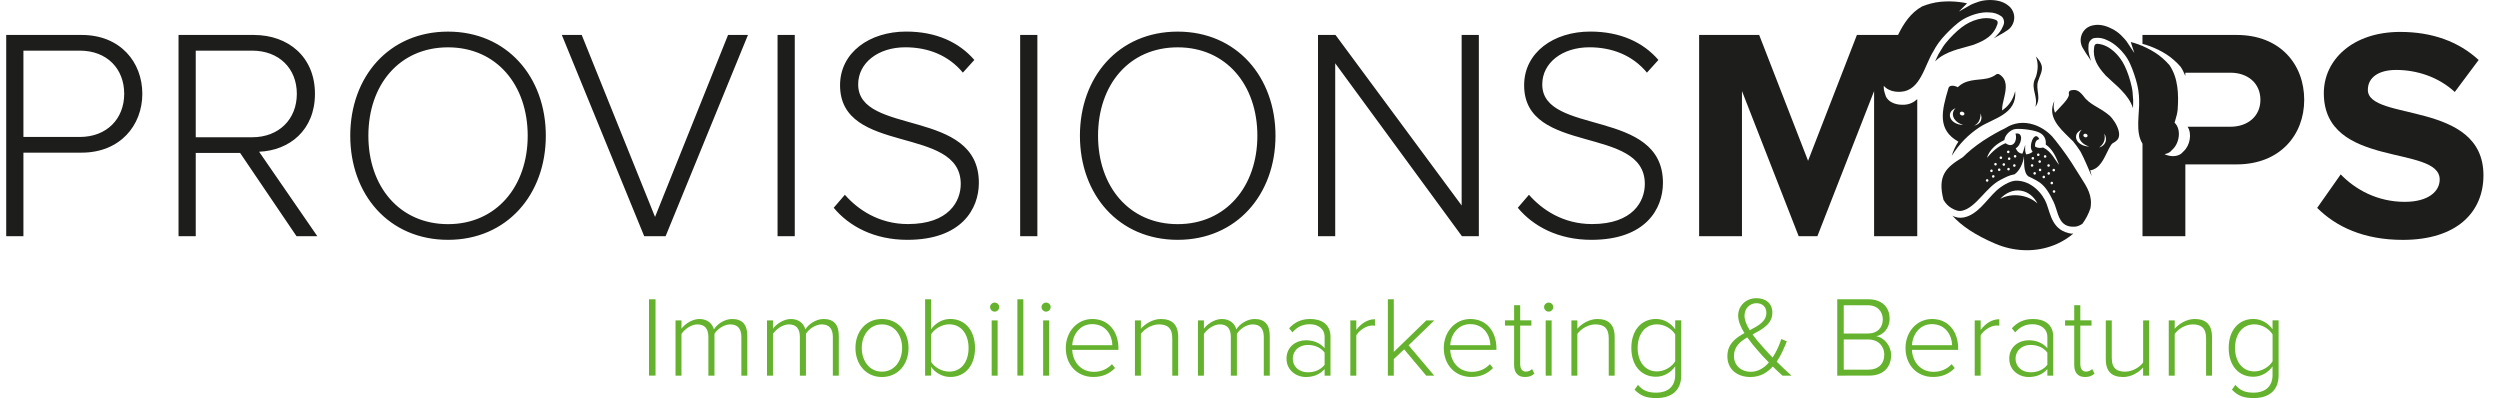<?xml version="1.0" encoding="utf-8"?>
<svg xmlns="http://www.w3.org/2000/svg" xmlns:xlink="http://www.w3.org/1999/xlink" version="1.1" id="Ebene_1" x="0px" y="0px" viewBox="0 0 654.8 104.88" style="enable-background:new 0 0 654.8 104.88;" xml:space="preserve" width="320" height="51">
<style type="text/css">
	.st0{fill:#1D1D1B;}
	.st1{fill:#65B22E;}
</style>
<g>
	<g>
		<path class="st0" d="M4.53,62.18v-22h15.33c10.09,0,15.97-7.15,15.97-15.49S30.03,9.2,19.86,9.2H0v52.98H4.53z M19.39,36.05H4.53    V13.33h14.85c7.07,0,11.68,4.69,11.68,11.36C31.06,31.28,26.46,36.05,19.39,36.05 M81.9,62.18L66.57,39.94    c7.94-0.32,14.7-5.64,14.7-15.25C81.27,15,74.28,9.2,65.15,9.2H45.36v52.98h4.53V40.26h11.68l14.85,21.92H81.9z M64.74,36.13    H49.89v-22.8h14.85c7.07,0,11.76,4.69,11.76,11.36S71.81,36.13,64.74,36.13 M116.3,63.13c15.49,0,25.74-11.91,25.74-27.4    S131.79,8.32,116.3,8.32c-15.57,0-25.74,11.92-25.74,27.4S100.73,63.13,116.3,63.13 M116.3,59c-12.79,0-20.97-9.93-20.97-23.27    c0-13.42,8.18-23.27,20.97-23.27c12.71,0,20.97,9.85,20.97,23.27C137.27,49.07,129.01,59,116.3,59 M173.57,62.18L195.25,9.2h-5.24    l-19.22,47.9l-19.3-47.9h-5.24l21.69,52.98H173.57z M207.57,9.2h-4.53v52.98h4.53V9.2z M237.2,63.13    c14.3,0,18.83-8.18,18.83-15.01c0-19.78-31.77-12.31-31.77-25.9c0-5.72,5.32-9.77,12.39-9.77c5.96,0,11.36,2.07,15.17,6.67    l3.02-3.34c-4.05-4.69-10.09-7.47-17.95-7.47c-9.61,0-17.4,5.48-17.4,14.14c0,18.51,31.77,10.41,31.77,25.97    c0,4.53-3.1,10.56-13.9,10.56c-7.63,0-13.19-3.81-16.6-7.71l-2.94,3.42C221.86,59.56,228.46,63.13,237.2,63.13 M271.43,9.2h-4.53    v52.98h4.53V9.2z M308.37,63.13c15.49,0,25.74-11.91,25.74-27.4S323.86,8.32,308.37,8.32c-15.57,0-25.74,11.92-25.74,27.4    S292.8,63.13,308.37,63.13 M308.37,59c-12.79,0-20.97-9.93-20.97-23.27c0-13.42,8.18-23.27,20.97-23.27    c12.71,0,20.97,9.85,20.97,23.27C329.34,49.07,321.08,59,308.37,59 M387.64,62.18V9.2h-4.53v44.88L349.91,9.2h-4.61v52.98h4.53    V16.66l33.36,45.52H387.64z M417.27,63.13c14.3,0,18.83-8.18,18.83-15.01c0-19.78-31.77-12.31-31.77-25.9    c0-5.72,5.32-9.77,12.39-9.77c5.96,0,11.36,2.07,15.17,6.67l3.02-3.34c-4.05-4.69-10.09-7.47-17.95-7.47    c-9.61,0-17.4,5.48-17.4,14.14c0,18.51,31.77,10.41,31.77,25.97c0,4.53-3.1,10.56-13.9,10.56c-7.63,0-13.19-3.81-16.6-7.71    l-2.94,3.42C401.94,59.56,408.53,63.13,417.27,63.13"/>
	</g>
	<polygon class="st0" points="562.32,13.2 563.11,14.39 562.32,11.93  "/>
	<g>
		<path class="st0" d="M621.65,23.65c0-3.18,2.7-5.24,7.47-5.24c5.4,0,11.12,1.83,15.41,5.8l6.28-8.42    c-5.24-4.85-12.23-7.39-20.65-7.39c-12.47,0-20.1,7.31-20.1,16.13c0,19.94,30.5,13.5,30.5,22.72c0,3.1-2.94,5.88-9.21,5.88    c-7.31,0-13.11-3.34-16.84-7.23l-6.2,8.82c5,5,12.31,8.42,22.56,8.42c14.22,0,21.21-7.31,21.21-17    C652.08,26.36,621.65,32,621.65,23.65"/>
		<path class="st0" d="M534.08,20.64c0,0,0,0.01,0.01,0.01c-0.08,0.15-0.15,0.29-0.2,0.45c-0.85,2.48,0.96,4.3,0.24,7.04    c1.7-2.32,0-4.53,0.69-6.69c0.01-0.03,0.02-0.06,0.04-0.09c0.01-0.04,0.02-0.08,0.03-0.11c0.39-1.34,1.29-2.67,0.87-4.09    c-0.24-0.81-0.78-1.53-1.36-2.15c-0.04-0.04-0.08-0.08-0.12-0.12c0.64,1.71,0.59,3.44,0,5.32    C534.21,20.35,534.15,20.5,534.08,20.64"/>
		<path class="st0" d="M546,46.54c-0.4-0.61-0.81-1.25-1.21-1.92c-1.42-2.37-3.41-5.2-5.32-7.59c-0.34-0.42-0.67-0.82-0.98-1.19    c-1.37-1.42-3.02-2.46-4.76-3.03c-2.63-0.85-5.27-0.54-7.45,0.89c-0.06,0.04-0.12,0.07-0.18,0.1c-0.42,0.2-0.86,0.42-1.31,0.65    c-0.41,0.22-0.83,0.45-1.28,0.7c-0.47,0.26-0.92,0.52-1.41,0.82c-2.38,1.44-4.36,2.89-6.05,4.44c-0.3,0.27-0.59,0.56-0.88,0.84    c-0.08,0.08-0.17,0.15-0.26,0.21c-4.19,2.58-6.64,4.65-4.96,11.15c0.54,0.92,1.24,1.68,2.09,2.16c1.04,0.61,1.9,0.92,2.89,0.68    c3.69-0.91,6.21-6.19,10.05-8.12c1.27-0.64,2.18-1.2,3.68-1.45c1.22-0.84,2.3-2.88,2.47-4.82c0.1,1.45-0.22,4.23,1.11,5.34    c0,0,2.13,0.97,3.09,1.68c1.46,1.08,2.44,2.67,3.58,5.03c0.99,2.04,1.13,4.94,3.14,6.09c1.06,0.61,2.53,0.53,3.12,0.36    c0.46-0.13,0.9-0.35,1.34-0.65c0.91-1.25,1.63-2.62,2.12-4.1C549.22,51.54,547.8,49.33,546,46.54 M521.33,47.82    c-0.42-0.14-0.21-0.79,0.21-0.65C521.97,47.3,521.76,47.96,521.33,47.82 M522.47,45.29c-0.42-0.14-0.21-0.79,0.21-0.66    C523.1,44.78,522.89,45.43,522.47,45.29 M523.74,42.9c0.42,0.14,0.21,0.79-0.21,0.65C523.11,43.42,523.32,42.76,523.74,42.9     M522.94,46.76c-0.42-0.14-0.21-0.79,0.21-0.65C523.58,46.24,523.37,46.9,522.94,46.76 M525.16,41.19    c0.42,0.14,0.21,0.79-0.21,0.65C524.52,41.71,524.74,41.05,525.16,41.19 M524.51,45.01c-0.42-0.14-0.21-0.79,0.21-0.66    C525.14,44.49,524.93,45.14,524.51,45.01 M525.72,43.63c-0.42-0.14-0.21-0.79,0.21-0.65C526.36,43.12,526.15,43.77,525.72,43.63     M526.89,40.31c-0.42-0.14-0.21-0.79,0.21-0.65C527.53,39.79,527.32,40.44,526.89,40.31 M527.13,42.1    c-0.42-0.14-0.21-0.79,0.21-0.65C527.76,41.58,527.55,42.24,527.13,42.1 M526.96,44.85c-0.42-0.14-0.21-0.79,0.21-0.65    C527.59,44.33,527.38,44.99,526.96,44.85 M528.9,40.82c0.42,0.14,0.21,0.79-0.21,0.65C528.26,41.34,528.48,40.68,528.9,40.82     M528.49,43.9c-0.42-0.14-0.21-0.79,0.21-0.66C529.12,43.38,528.91,44.04,528.49,43.9 M533.57,41.34    c0.42,0.14,0.21,0.79-0.21,0.65C532.94,41.86,533.15,41.21,533.57,41.34 M533.16,43.88c-0.42-0.14-0.21-0.79,0.21-0.65    C533.79,43.36,533.58,44.02,533.16,43.88 M534.79,41.06c-0.42-0.14-0.21-0.79,0.21-0.65C535.43,40.55,535.22,41.2,534.79,41.06     M533.84,45.96c-0.42-0.14-0.21-0.79,0.21-0.65C534.47,45.44,534.26,46.09,533.84,45.96 M535.16,42.86    c-0.42-0.14-0.21-0.79,0.21-0.65C535.8,42.34,535.58,42.99,535.16,42.86 M535.26,45.06c-0.42-0.14-0.21-0.79,0.21-0.65    C535.9,44.54,535.68,45.2,535.26,45.06 M536.59,41.51c-0.42-0.14-0.21-0.79,0.21-0.65C537.23,40.99,537.02,41.65,536.59,41.51     M536.24,46.92c-0.42-0.14-0.21-0.79,0.21-0.66C536.88,46.4,536.66,47.05,536.24,46.92 M537.5,43.89    c-0.42-0.14-0.21-0.79,0.21-0.65S537.92,44.02,537.5,43.89 M537.54,45.98c-0.42-0.14-0.21-0.79,0.21-0.66    C538.17,45.46,537.96,46.12,537.54,45.98 M539.08,44.45c0.42,0.14,0.21,0.79-0.21,0.65C538.44,44.96,538.66,44.31,539.08,44.45     M538.35,48.51c-0.42-0.14-0.21-0.79,0.21-0.66C538.98,47.99,538.77,48.64,538.35,48.51 M536.18,38.83    c-0.6,0.12-1.2,0.25-2.09-0.2c-0.02,0.08-0.34-1.76,1.09-2c-1.3-2.68-3.07,2.21-1.77,3.24c-0.35,0.56-1.51,0.79-1.72,0.75    c-0.34-0.79-0.26-1.56-0.21-2.55c-0.23,0.64-0.41,1.61-0.78,2.4c-1.13-0.2-1.45-0.82-1.74-1.45c1.41-0.64,2.35-4.36-0.07-3.85    c0.59,1.66-0.5,4.06-2.59,2.54v-0.02c-1.91,0.78-3.49,2.17-4.93,3.87c0.73-2.33,2.73-3.81,4.6-4.69c0.07-0.63,0.41-1.25,0.88-1.75    c0.03-0.07,0.08-0.12,0.15-0.16c0.46-0.45,1.01-0.79,1.54-0.93c1.07-0.29,4.72,0.06,6.38,0.75c1.48,0.61,2.11,1.83,1.94,3.26    c1.96,1.39,2.72,3.39,3.54,5.36C539.26,42.16,538.42,39.9,536.18,38.83 M538.94,50.73c-0.42-0.14-0.21-0.79,0.21-0.65    S539.36,50.87,538.94,50.73"/>
		<path class="st0" d="M537.07,53.6c-0.94-2.52-3.91-6.08-8.05-6.04c-1.61,0.02-3.91,1.48-5.17,2.65c-2.6,2.42-4.93,6.34-8.59,7.03    c-1.09,0.21-2.08,0.01-2.95-0.46c2.35,2.68,6.1,5.15,11.21,7.34c0.62,0.27,1.26,0.51,1.89,0.71c4.88,1.58,10.01,1.35,14.45-0.65    c1.6-0.72,3.04-1.64,4.29-2.72c-0.17,0.03-0.34,0.05-0.51,0.05C538.63,60.76,538.18,56.58,537.07,53.6 M530.31,51.51    c-2-0.33-3.92,0.01-5.44,0.83c1.49-1.62,3.48-2.48,5.51-2.14c1.88,0.31,3.39,1.59,4.31,3.36    C533.55,52.54,532.04,51.79,530.31,51.51"/>
		<path class="st0" d="M518.15,11.67c2.88-1.1,5.01-2.39,5.97-5.24c0.18-0.5,0.13-0.96-0.42-1.19c-2.89-1.21-6.58,0.12-8.93,1.92    c-1.51,1.15-2.96,2.62-4.17,4.09c-0.31,0.38-0.6,0.77-0.86,1.18c-0.26,0.4-0.5,0.81-0.74,1.23c-0.55,0.78-0.84,1.67-1.27,2.5    c1.39-1.41,3.12-2.23,4.93-2.86c0.36-0.13,0.73-0.25,1.1-0.36c1.48-0.36,2.95-0.86,4.32-1.22    C518.1,11.7,518.12,11.68,518.15,11.67"/>
		<path class="st0" d="M555.02,32.12c-0.47-0.74-0.98-1.37-1.49-1.8c-1.32-1.11-2.67-1.8-3.85-2.53c-1.19-0.73-2.21-1.48-3.04-2.69    l-0.06-0.07c-0.28-0.32-0.54-0.58-0.79-0.79c-0.26-0.21-0.53-0.36-0.82-0.46c-0.26-0.08-0.52-0.11-0.76-0.1s-0.47,0.04-0.7,0.09    c-0.21,0.04-0.39,0.17-0.49,0.35c-0.11,0.18-0.13,0.4-0.07,0.6c0.03,0.11,0.04,0.27-0.04,0.52c-0.09,0.29-0.3,0.66-0.59,1.06    c-0.43,0.6-1.04,1.25-1.64,1.88c-0.49,0.52-0.98,1.02-1.38,1.49c-0.09-0.25-0.18-0.51-0.23-0.78c-0.04-0.13-0.08-0.27-0.09-0.42    c-0.07-0.65,0.02-1.26,0.14-1.89c-1.96,4.16,1.51,7.24,3.82,9.53c0.4,0.39,0.77,0.74,1.12,1.09c0.68,0.83,1.35,1.75,1.96,2.72    c1.13,2.1,2.09,4.57,2.94,6.46c-0.13-0.56-0.26-1.09-0.38-1.61c0.13,0.04,0.27,0.04,0.41,0c0.79-0.23,1.43-0.69,1.94-1.24    c0.77-0.83,1.3-1.87,1.8-2.87c0.49-1.01,0.96-2,1.49-2.73c0.02-0.03,0.09-0.1,0.21-0.18c0.18-0.13,0.46-0.27,0.75-0.47    c0.15-0.1,0.3-0.22,0.44-0.37c0.15-0.15,0.28-0.34,0.38-0.57c0.02-0.05,0.04-0.11,0.06-0.16c0.18-0.55,0.14-1.12,0.01-1.67    C555.89,33.69,555.48,32.86,555.02,32.12 M547.47,35.23c0.3,0.1,0.47,0.38,0.39,0.62c-0.08,0.25-0.39,0.37-0.68,0.27    c-0.3-0.1-0.48-0.38-0.4-0.62C546.86,35.26,547.17,35.14,547.47,35.23 M547.66,38.52c-1.73-0.24-2.99-1.45-2.82-2.72    c0.1-0.75,0.69-1.34,1.51-1.66c-0.39,0.36-0.65,0.81-0.72,1.32c-0.18,1.33,0.98,2.62,2.68,3.1    C548.1,38.56,547.88,38.55,547.66,38.52 M552.54,37.49c-0.29,0.68-0.9,1.14-1.63,1.35c0.27-0.21,0.52-0.44,0.76-0.72    c0.74-0.87,0.84-1.92,0.62-2.94C552.74,35.9,552.87,36.74,552.54,37.49"/>
		<path class="st0" d="M513.87,37.28c-0.73,1.1-1.34,2.35-1.75,3.75c1.97-3.18,4.4-5.65,7.4-7.6c3.49-2.27,9.85-3.36,9.3-9.45    c-0.64,2.58-1.94,4.07-3.45,5.1c-0.03-0.5,0.04-1.08,0.16-1.7c0.12-0.64,0.29-1.32,0.45-2c0.23-1.03,0.44-2.09,0.33-3.12    c-0.05-0.51-0.2-1.03-0.47-1.5c-0.28-0.47-0.69-0.88-1.22-1.2c-0.26-0.15-0.58-0.14-0.82,0.04c-0.74,0.57-1.53,0.86-2.38,1.05    c-1.28,0.28-2.7,0.28-4.15,0.55c-0.72,0.14-1.45,0.35-2.16,0.72c-0.49,0.26-0.97,0.6-1.42,1.04l0,0    c-0.18-0.11-0.37-0.18-0.56-0.25c-0.24-0.08-0.49-0.13-0.73-0.14c-0.12-0.01-0.24-0.01-0.37,0.01c-0.13,0.02-0.28,0.05-0.45,0.16    c-0.15,0.09-0.26,0.24-0.31,0.41c-0.94,3.12-1.66,5.79-1.49,8.17c0.09,1.19,0.41,2.31,1.07,3.31c0.65,1,1.62,1.86,2.92,2.6    C513.79,37.26,513.83,37.27,513.87,37.28 M518.1,33c0.98-0.44,1.47-1.44,1.58-2.45c0.03-0.26,0.01-0.5-0.04-0.74    c0.35,0.66,0.41,1.39,0.12,2.02c-0.32,0.68-0.99,1.1-1.8,1.23C518.02,33.03,518.06,33.02,518.1,33 M515,29.43    c0.33,0.1,0.52,0.4,0.44,0.66s-0.42,0.38-0.74,0.28c-0.33-0.11-0.52-0.4-0.44-0.66S514.67,29.32,515,29.43 M514.46,32.84    c-1.73-0.24-2.99-1.45-2.82-2.72c0.1-0.75,0.69-1.34,1.51-1.66c-0.39,0.36-0.65,0.81-0.72,1.32c-0.18,1.33,0.98,2.62,2.68,3.09    C514.89,32.89,514.68,32.87,514.46,32.84"/>
		<path class="st0" d="M526.87,1.36c-1.43-1.11-3.29-1.4-5.14-1.35c-0.33,0.02-0.66,0.05-0.99,0.09c-0.99,0.13-1.87,0.44-2.75,0.78    c-0.18,0.11-0.67,0.28-0.67,0.28L514,3.04l2.15-2.16c-2.33-0.55-6.27-0.82-9.45,0.03c-0.76,0.21-1.6,0.44-2.38,0.78    c-2.97,1.63-4.87,4.49-6.33,7.5h-10.83L474.3,42.32L461.43,9.2h-15.81v52.98h11.28V23.97l14.93,38.21h4.92l14.93-38.21v38.21    h11.36V26.1c-0.91,0.83-2,1.39-3.41,1.47c-0.5,0.03-1.01,0.01-1.5-0.06c-1.48-0.22-2.83-0.93-3.39-2.21    c-0.01-0.04-0.01-0.07-0.02-0.11c-0.07-0.16-0.13-0.33-0.17-0.5c-0.01-0.03-0.02-0.05-0.02-0.08c-0.24-0.62-0.33-1.32-0.3-2.04    c0.68,0.84,1.76,1.36,2.95,1.53c0.49,0.07,1,0.09,1.5,0.06c5.23-0.29,6.26-6.96,8.64-10.73c0.17-0.34,0.36-0.68,0.56-1    c0.99-1.62,2.24-3.02,3.61-4.36c1.45-1.41,2.88-2.71,4.74-3.56c1.3-0.6,2.71-1.06,4.15-1.21c0.48-0.05,0.96-0.07,1.45-0.04    c1.33,0.01,2.36,0.34,3.37,1.04c0.29,0.25,0.49,0.55,0.59,0.92c0.34,0.97-0.24,1.76-0.59,2.52c-0.23,0.4-0.52,0.79-0.82,1.13    c-0.3,0.35-0.61,0.67-0.89,0.93c-0.1,0.1-0.21,0.19-0.32,0.29c0.01,0,0.01,0,0.01,0c0.69-0.43,1.44-0.81,2.16-1.22    c0.36-0.2,0.72-0.42,1.05-0.66C529.02,6.78,529.38,3.16,526.87,1.36"/>
		<path class="st0" d="M559.72,24.25c-0.05-0.48-0.13-0.95-0.24-1.44c-0.41-1.85-1.04-3.82-1.87-5.53c-1.29-2.67-3.98-5.53-7.1-5.75    c-0.6-0.04-0.84,0.34-0.91,0.87c-0.43,2.97,0.88,5.1,2.96,7.38c0.02,0.02,0.03,0.04,0.04,0.06c1.06,0.94,2.14,2.05,3.3,3.04    c0.28,0.27,0.55,0.54,0.82,0.82c1.33,1.38,2.51,2.89,3.11,4.78c-0.01-0.94,0.13-1.86-0.01-2.81    C559.81,25.2,559.78,24.73,559.72,24.25"/>
		<path class="st0" d="M587.1,9.2h-24.78v2.34c2.33,0.59,5.87,2.09,8.27,4.26c0.59,0.53,1.23,1.12,1.77,1.77    c0.52,0.77,0.92,1.58,1.24,2.43v-0.86h11.91c4.45,0,7.86,2.7,7.86,7.15c0,4.37-3.42,7.07-7.86,7.07h-11.3    c1.21,1.89,0.6,4.99-1.08,6.48c-0.02,0.02-0.04,0.04-0.05,0.06c-0.11,0.14-0.24,0.26-0.38,0.37c-0.02,0.03-0.04,0.06-0.07,0.09    c-1.08,0.88-2.61,0.91-4.02,0.43c-0.17-0.06-0.32-0.15-0.49-0.22c0.57-0.1,1.11-0.29,1.56-0.65c0.03-0.03,0.05-0.06,0.07-0.09    c0.14-0.11,0.27-0.23,0.38-0.37c0.02-0.02,0.04-0.04,0.05-0.06c1.88-1.67,2.45-5.36,0.6-7.1c0.06-0.22,0.13-0.47,0.19-0.68    c0.23-0.76,0.51-1.7,0.62-2.77c0.28-4.01,0.15-8.32-2.17-11.72c-0.54-0.65-1.19-1.24-1.77-1.77c-2.45-2.2-6.08-3.74-8.41-4.3    l0.94,2.9l-2.11-3.18c0,0-0.36-0.38-0.47-0.55c-0.63-0.7-1.28-1.38-2.1-1.94c-0.27-0.19-0.55-0.36-0.84-0.53    c-1.62-0.88-3.41-1.47-5.19-1.12c-3.05,0.46-4.37,3.86-2.67,6.3c0.19,0.36,0.41,0.72,0.64,1.06c0.46,0.69,0.96,1.37,1.38,2.07    l0.01,0.01c-0.05-0.13-0.1-0.26-0.15-0.4c-0.13-0.36-0.26-0.79-0.37-1.23s-0.19-0.92-0.22-1.38c0.04-0.84-0.12-1.8,0.61-2.51    c0.25-0.29,0.57-0.46,0.94-0.55c1.21-0.17,2.28,0,3.47,0.6c0.44,0.2,0.86,0.43,1.27,0.69c1.21,0.79,2.26,1.84,3.15,2.96    c1.28,1.6,1.97,3.41,2.62,5.32c0.62,1.81,1.1,3.63,1.24,5.52c0.03,0.38,0.05,0.76,0.05,1.14c0.17,3.64-1.09,8.45,0.89,11.58v24.36    h11.28V43.27h13.5c11.44,0,17.79-7.78,17.79-17C604.89,16.98,598.62,9.2,587.1,9.2"/>
	</g>
	<rect x="169.2" y="78.78" class="st1" width="1.72" height="20.09"/>
	<g>
		<path class="st1" d="M193.51,98.88V88.7c0-2.05-0.87-3.31-2.92-3.31c-1.57,0-3.34,1.14-4.16,2.47v11.03h-1.6V88.7    c0-2.05-0.85-3.31-2.89-3.31c-1.57,0-3.31,1.18-4.19,2.5v11h-1.57V84.33h1.57v2.2c0.6-0.93,2.59-2.56,4.7-2.56    c2.26,0,3.46,1.33,3.83,2.74c0.81-1.36,2.77-2.74,4.82-2.74c2.68,0,3.98,1.51,3.98,4.43v10.49L193.51,98.88L193.51,98.88z"/>
		<path class="st1" d="M217.59,98.88V88.7c0-2.05-0.87-3.31-2.92-3.31c-1.57,0-3.34,1.14-4.16,2.47v11.03h-1.6V88.7    c0-2.05-0.85-3.31-2.89-3.31c-1.57,0-3.31,1.18-4.19,2.5v11h-1.57V84.33h1.57v2.2c0.6-0.93,2.59-2.56,4.7-2.56    c2.26,0,3.46,1.33,3.83,2.74c0.81-1.36,2.77-2.74,4.82-2.74c2.68,0,3.98,1.51,3.98,4.43v10.49L217.59,98.88L217.59,98.88z"/>
		<path class="st1" d="M235.83,91.59c0-3.22-1.9-6.2-5.33-6.2c-3.37,0-5.3,2.98-5.3,6.2c0,3.26,1.93,6.24,5.3,6.24    C233.94,97.82,235.83,94.84,235.83,91.59 M223.54,91.59c0-4.25,2.71-7.62,6.96-7.62c4.31,0,7.02,3.38,7.02,7.62    c0,4.25-2.71,7.65-7.02,7.65C226.25,99.24,223.54,95.84,223.54,91.59"/>
		<path class="st1" d="M248.23,97.82c3.25,0,5.09-2.68,5.09-6.21s-1.84-6.24-5.09-6.24c-2.02,0-3.95,1.26-4.79,2.65v7.2    C244.29,96.62,246.21,97.82,248.23,97.82 M241.88,98.88v-20.1h1.57v7.89c1.18-1.66,3.01-2.71,5.06-2.71    c3.89,0,6.51,3.04,6.51,7.65c0,4.67-2.65,7.62-6.51,7.62c-2.17,0-4.04-1.18-5.06-2.68v2.32L241.88,98.88L241.88,98.88z"/>
		<path class="st1" d="M259.4,84.33h1.57v14.55h-1.57V84.33z M258.98,80.83c0-0.66,0.57-1.18,1.2-1.18c0.66,0,1.21,0.51,1.21,1.18    c0,0.66-0.54,1.2-1.21,1.2C259.55,82.04,258.98,81.5,258.98,80.83"/>
	</g>
	<rect x="266.17" y="78.78" class="st1" width="1.57" height="20.09"/>
	<g>
		<path class="st1" d="M272.95,84.33h1.57v14.55h-1.57V84.33z M272.52,80.83c0-0.66,0.57-1.18,1.2-1.18c0.66,0,1.21,0.51,1.21,1.18    c0,0.66-0.54,1.2-1.21,1.2C273.1,82.04,272.52,81.5,272.52,80.83"/>
		<path class="st1" d="M285.87,85.32c-3.44,0-5.15,3.01-5.27,5.54h10.57C291.14,88.39,289.51,85.32,285.87,85.32 M278.91,91.59    c0-4.22,2.95-7.62,6.99-7.62c4.43,0,6.87,3.5,6.87,7.71v0.42H280.6c0.15,3.16,2.26,5.78,5.7,5.78c1.84,0,3.52-0.69,4.76-2.02    l0.81,1.02c-1.45,1.5-3.28,2.35-5.69,2.35C281.92,99.24,278.91,96.08,278.91,91.59"/>
		<path class="st1" d="M306.94,98.88v-9.85c0-2.8-1.41-3.64-3.53-3.64c-1.87,0-3.79,1.18-4.73,2.5v11h-1.57V84.33h1.57v2.2    c1.06-1.26,3.13-2.56,5.24-2.56c2.95,0,4.58,1.45,4.58,4.73v10.18H306.94z"/>
		<path class="st1" d="M331.03,98.88V88.7c0-2.05-0.88-3.31-2.92-3.31c-1.57,0-3.35,1.14-4.16,2.47v11.03h-1.6V88.7    c0-2.05-0.84-3.31-2.89-3.31c-1.57,0-3.31,1.18-4.19,2.5v11h-1.57V84.33h1.57v2.2c0.6-0.93,2.59-2.56,4.7-2.56    c2.26,0,3.47,1.33,3.83,2.74c0.81-1.36,2.77-2.74,4.82-2.74c2.68,0,3.98,1.51,3.98,4.43v10.49L331.03,98.88L331.03,98.88z"/>
		<path class="st1" d="M347.04,96.02v-3.2c-1.02-1.36-2.65-2.02-4.4-2.02c-2.38,0-3.98,1.54-3.98,3.61c0,2.05,1.6,3.59,3.98,3.59    C344.39,98.01,346.02,97.34,347.04,96.02 M347.04,98.88v-1.72c-1.3,1.42-2.92,2.08-4.94,2.08c-2.5,0-5.09-1.72-5.09-4.85    c0-3.17,2.56-4.82,5.09-4.82c2.02,0,3.68,0.66,4.94,2.08V88.7c0-2.17-1.75-3.35-3.89-3.35c-1.84,0-3.25,0.63-4.58,2.14l-0.88-1.08    c1.51-1.63,3.19-2.44,5.6-2.44c2.95,0,5.3,1.42,5.3,4.67v10.24H347.04z"/>
		<path class="st1" d="M353.81,98.88V84.33h1.57v2.5c1.24-1.62,2.89-2.8,4.91-2.8v1.72c-0.27-0.06-0.48-0.06-0.78-0.06    c-1.48,0-3.46,1.33-4.13,2.59v10.6C355.38,98.88,353.81,98.88,353.81,98.88z"/>
	</g>
	<polygon class="st1" points="373.78,98.88 367.97,91.95 365.25,94.51 365.25,98.88 363.69,98.88 363.69,78.78 365.25,78.78    365.25,92.64 373.81,84.33 375.92,84.33 369.14,90.89 375.89,98.88  "/>
	<g>
		<path class="st1" d="M385.37,85.32c-3.43,0-5.15,3.01-5.27,5.54h10.58C390.64,88.39,389.01,85.32,385.37,85.32 M378.41,91.59    c0-4.22,2.95-7.62,6.99-7.62c4.43,0,6.87,3.5,6.87,7.71v0.42H380.1c0.15,3.16,2.26,5.78,5.69,5.78c1.84,0,3.52-0.69,4.76-2.02    l0.81,1.02c-1.45,1.5-3.28,2.35-5.69,2.35C381.42,99.24,378.41,96.08,378.41,91.59"/>
		<path class="st1" d="M396.92,96.08V85.71h-2.41v-1.39h2.41v-3.98h1.6v3.98h2.95v1.39h-2.95v10.12c0,1.17,0.48,1.99,1.5,1.99    c0.69,0,1.3-0.33,1.63-0.69l0.6,1.21c-0.57,0.54-1.26,0.9-2.47,0.9C397.86,99.24,396.92,98.07,396.92,96.08"/>
		<path class="st1" d="M405.23,84.33h1.57v14.55h-1.57V84.33z M404.81,80.83c0-0.66,0.57-1.18,1.21-1.18c0.66,0,1.2,0.51,1.2,1.18    c0,0.66-0.54,1.2-1.2,1.2C405.38,82.04,404.81,81.5,404.81,80.83"/>
		<path class="st1" d="M421.83,98.88v-9.85c0-2.8-1.42-3.64-3.53-3.64c-1.87,0-3.8,1.18-4.73,2.5v11H412V84.33h1.57v2.2    c1.05-1.26,3.13-2.56,5.24-2.56c2.95,0,4.58,1.45,4.58,4.73v10.18H421.83z"/>
		<path class="st1" d="M439.32,95.11v-7.08c-0.85-1.42-2.77-2.65-4.79-2.65c-3.22,0-5.09,2.68-5.09,6.21c0,3.52,1.87,6.18,5.09,6.18    C436.55,97.76,438.48,96.53,439.32,95.11 M428.63,102.58l0.9-1.27c1.27,1.51,2.65,2.05,4.85,2.05c2.62,0,4.94-1.33,4.94-4.61    v-2.32c-1.02,1.5-2.89,2.74-5.06,2.74c-3.86,0-6.48-2.92-6.48-7.59c0-4.61,2.62-7.62,6.48-7.62c2.08,0,3.88,1.06,5.06,2.71v-2.35    h1.6v14.43c0,4.43-3.01,6.03-6.54,6.03C431.91,104.78,430.34,104.33,428.63,102.58"/>
		<path class="st1" d="M458.95,86.92c2.29-1.2,4.37-2.32,4.37-4.58c0-1.66-1.14-2.53-2.62-2.53c-1.71,0-3.13,1.35-3.13,3.28    C457.56,84.27,458.14,85.62,458.95,86.92 M463.98,95.42c-1.24-1.27-2.41-2.5-2.98-3.22c-0.9-1.02-1.87-2.2-2.71-3.4    c-1.93,1.15-3.5,2.5-3.5,4.88c0,2.74,2.11,4.19,4.43,4.19C461.18,97.86,462.74,96.83,463.98,95.42 M467.57,98.88    c-0.69-0.6-1.63-1.48-2.56-2.41c-1.45,1.63-3.34,2.77-5.9,2.77c-3.31,0-6.05-1.87-6.05-5.48c0-3.19,2.14-4.79,4.49-6.08    c-0.99-1.57-1.65-3.16-1.65-4.61c0-2.65,2.14-4.58,4.79-4.58c2.47,0,4.21,1.36,4.21,3.79c0,3.01-2.62,4.37-5.21,5.76    c0.88,1.24,1.87,2.35,2.59,3.16c0.93,1.05,1.81,2.02,2.68,2.92c1.2-1.81,1.96-3.8,2.29-4.88l1.45,0.6    c-0.63,1.6-1.45,3.61-2.65,5.36c1.18,1.18,2.41,2.35,3.89,3.68C469.94,98.88,467.57,98.88,467.57,98.88z"/>
		<path class="st1" d="M494.36,93.34c0-2.05-1.42-3.98-4.22-3.98h-6.45v7.95h6.45C492.79,97.31,494.36,95.78,494.36,93.34     M493.97,84.09c0-2.05-1.36-3.74-3.95-3.74h-6.33v7.44h6.33C492.61,87.79,493.97,86.17,493.97,84.09 M481.98,98.88v-20.1h8.25    c3.37,0,5.54,1.96,5.54,5.12c0,2.53-1.72,4.25-3.53,4.61c2.14,0.33,3.92,2.56,3.92,4.94c0,3.34-2.17,5.42-5.75,5.42L481.98,98.88    L481.98,98.88z"/>
		<path class="st1" d="M506.91,85.32c-3.43,0-5.15,3.01-5.27,5.54h10.57C512.18,88.39,510.55,85.32,506.91,85.32 M499.95,91.59    c0-4.22,2.95-7.62,6.99-7.62c4.43,0,6.87,3.5,6.87,7.71v0.42h-12.17c0.15,3.16,2.26,5.78,5.69,5.78c1.84,0,3.52-0.69,4.76-2.02    l0.81,1.02c-1.44,1.5-3.28,2.35-5.69,2.35C502.96,99.24,499.95,96.08,499.95,91.59"/>
		<path class="st1" d="M518.16,98.88V84.33h1.57v2.5c1.23-1.62,2.89-2.8,4.91-2.8v1.72c-0.27-0.06-0.48-0.06-0.78-0.06    c-1.48,0-3.46,1.33-4.13,2.59v10.6C519.73,98.88,518.16,98.88,518.16,98.88z"/>
		<path class="st1" d="M537.29,96.02v-3.2c-1.02-1.36-2.65-2.02-4.4-2.02c-2.38,0-3.98,1.54-3.98,3.61c0,2.05,1.6,3.59,3.98,3.59    C534.64,98.01,536.26,97.34,537.29,96.02 M537.29,98.88v-1.72c-1.3,1.42-2.92,2.08-4.94,2.08c-2.5,0-5.09-1.72-5.09-4.85    c0-3.17,2.56-4.82,5.09-4.82c2.02,0,3.68,0.66,4.94,2.08V88.7c0-2.17-1.75-3.35-3.89-3.35c-1.84,0-3.25,0.63-4.58,2.14l-0.88-1.08    c1.51-1.63,3.19-2.44,5.6-2.44c2.95,0,5.3,1.42,5.3,4.67v10.24H537.29z"/>
		<path class="st1" d="M544.36,96.08V85.71h-2.41v-1.39h2.41v-3.98h1.6v3.98h2.95v1.39h-2.95v10.12c0,1.17,0.48,1.99,1.5,1.99    c0.69,0,1.3-0.33,1.63-0.69l0.6,1.21c-0.57,0.54-1.27,0.9-2.47,0.9C545.29,99.24,544.36,98.07,544.36,96.08"/>
		<path class="st1" d="M562.49,98.88v-2.14c-1.18,1.32-3.13,2.5-5.24,2.5c-2.95,0-4.58-1.39-4.58-4.67V84.33h1.57v9.88    c0,2.83,1.41,3.62,3.53,3.62c1.87,0,3.76-1.11,4.73-2.41V84.33h1.57v14.55H562.49z"/>
		<path class="st1" d="M579.07,98.88v-9.85c0-2.8-1.42-3.64-3.53-3.64c-1.87,0-3.8,1.18-4.73,2.5v11h-1.57V84.33h1.57v2.2    c1.05-1.26,3.13-2.56,5.24-2.56c2.95,0,4.58,1.45,4.58,4.73v10.18H579.07z"/>
		<path class="st1" d="M596.57,95.11v-7.08c-0.85-1.42-2.77-2.65-4.79-2.65c-3.22,0-5.09,2.68-5.09,6.21c0,3.52,1.87,6.18,5.09,6.18    C593.8,97.76,595.72,96.53,596.57,95.11 M585.87,102.58l0.9-1.27c1.27,1.51,2.65,2.05,4.85,2.05c2.62,0,4.94-1.33,4.94-4.61v-2.32    c-1.02,1.5-2.89,2.74-5.06,2.74c-3.86,0-6.48-2.92-6.48-7.59c0-4.61,2.62-7.62,6.48-7.62c2.08,0,3.88,1.06,5.06,2.71v-2.35h1.6    v14.43c0,4.43-3.02,6.03-6.54,6.03C589.16,104.78,587.59,104.33,585.87,102.58"/>
	</g>
</g>
</svg>
